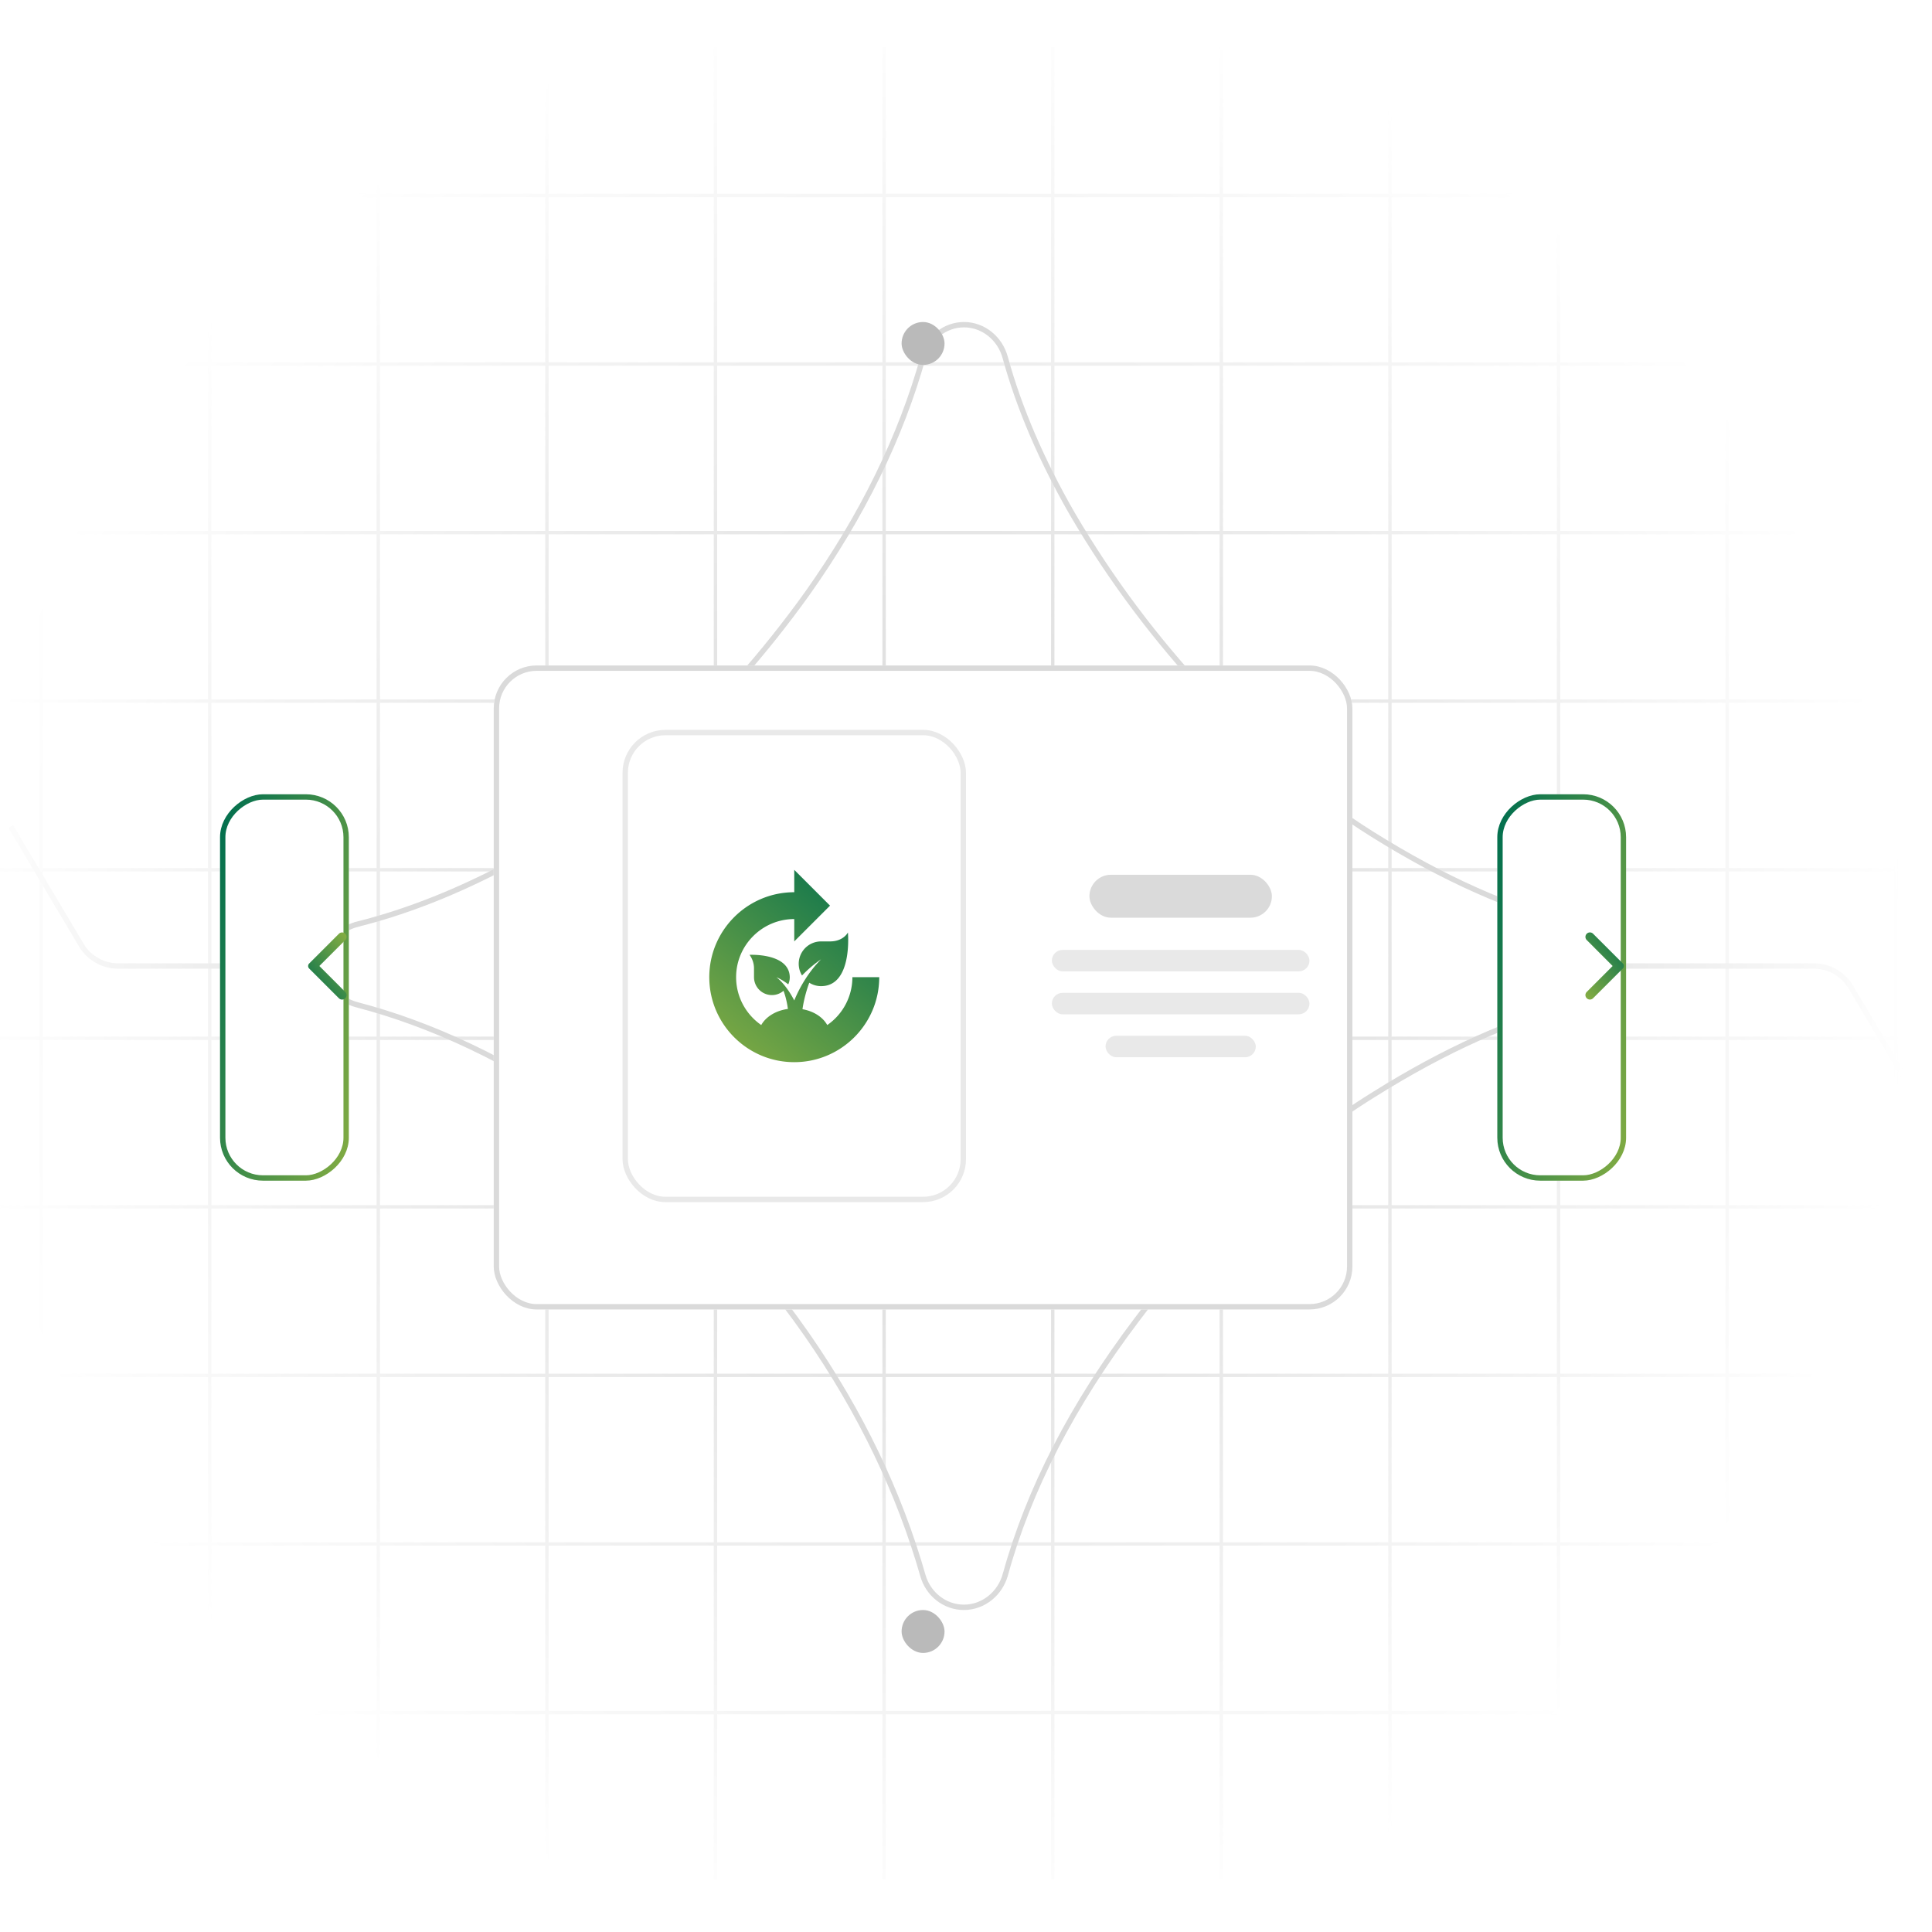 <svg width="360" height="360" fill="none" xmlns="http://www.w3.org/2000/svg"><g clip-path="url(#a)"><mask id="b" style="mask-type:alpha" maskUnits="userSpaceOnUse" x="-60" y="-10" width="480" height="380"><rect x="-60" y="-10" width="480" height="380" rx="16" fill="#D9D9D9"/></mask><g mask="url(#b)"><path fill-rule="evenodd" clip-rule="evenodd" d="M566.883 319.427v-.63H542.07v-30.784h24.813v-.63H542.07v-30.784h24.813v-.63H542.07v-30.777h24.813v-.63H542.07v-30.776h24.813v-.63H542.07V162.38h24.813v-.63H542.07v-30.792h24.813v-.63H542.07V99.56h24.813v-.63H542.07V68.146h24.813v-.63H542.07V36.739h24.813v-.63H542.07V8.781h-.63V36.11h-30.792V8.781h-.63V36.11h-30.784V8.781h-.63V36.11h-30.792V8.781h-.63V36.11h-30.776V8.781h-.63V36.11h-30.792V8.781h-.63V36.11h-30.792V8.781h-.63V36.11h-30.784V8.781h-.63V36.11h-30.791V8.781h-.631V36.11h-30.784V8.781h-.63V36.11h-30.791V8.781h-.631V36.11h-30.783V8.781h-.631V36.11h-30.791V8.781h-.63V36.11h-30.792V8.781h-.63V36.11h-30.776V8.781h-.631V36.11H70.805V8.781h-.63V36.11H39.39V8.781h-.63V36.11H7.968V8.781h-.63V36.11h-30.792V8.781h-.63V36.11h-30.784V8.781h-.63V36.11H-86.29V8.781h-.63V36.11h-30.784V8.781h-.63V36.11h-30.792V8.781h-.63V36.11h-56.243v.63h56.243v30.777h-56.243v.63h56.243V98.93h-56.243v.63h56.243v30.768h-56.243v.63h56.243v30.792h-56.243v.63h56.243v30.776h-56.243v.63h56.243v30.776h-56.243v.63h56.243v30.777h-56.243v.63h56.243v30.784h-56.243v.63h56.243v30.784h-56.243v.63h56.243v30.787h.63v-30.787h30.792v30.787h.63v-30.787h30.784v30.787h.63v-30.787h30.791v30.787h.63v-30.787h30.785v30.787h.63v-30.787H7.339v30.787h.63v-30.787H38.76v30.787h.63v-30.787h30.784v30.787h.63v-30.787h30.792v30.787h.631v-30.787h30.776v30.787h.63v-30.787h30.792v30.787h.63v-30.787h30.791v30.787h.631v-30.787h30.783v30.787h.631v-30.787h30.791v30.787h.63v-30.787h30.784v30.787h.631v-30.787h30.791v30.787h.63v-30.787h30.784v30.787h.63v-30.787h30.792v30.787h.63v-30.787h30.792v30.787h.63v-30.787h30.776v30.787h.63v-30.787h30.792v30.787h.63v-30.787h30.784v30.787h.63v-30.787h30.792v30.787h.63v-30.787h24.813Zm-716.008-.63h30.792v-30.784h-30.792v30.784Zm0-31.414h30.792v-30.784h-30.792v30.784Zm0-31.414h30.792v-30.777h-30.792v30.777Zm0-31.407h30.792v-30.776h-30.792v30.776Zm0-31.406h30.792V162.38h-30.792v30.776Zm0-31.406h30.792v-30.792h-30.792v30.792Zm0-31.422h30.792V99.56h-30.792v30.768Zm0-31.398h30.792V68.146h-30.792V98.93Zm0-31.414h30.792V36.739h-30.792v30.777Zm31.422 0V36.739h30.784v30.777h-30.784Zm0 31.414V68.146h30.784V98.93h-30.784Zm0 31.398V99.56h30.784v30.768h-30.784Zm0 31.422v-30.792h30.784v30.792h-30.784Zm0 31.406V162.38h30.784v30.776h-30.784Zm0 31.406v-30.776h30.784v30.776h-30.784Zm0 31.407v-30.777h30.784v30.777h-30.784Zm0 31.414v-30.784h30.784v30.784h-30.784Zm0 31.414v-30.784h30.784v30.784h-30.784Zm31.414 0h30.791v-30.784h-30.791v30.784Zm0-31.414h30.791v-30.784h-30.791v30.784Zm0-31.414h30.791v-30.777h-30.791v30.777Zm0-31.407h30.791v-30.776h-30.791v30.776Zm0-31.406h30.791V162.38h-30.791v30.776Zm0-31.406h30.791v-30.792h-30.791v30.792Zm0-31.422h30.791V99.56h-30.791v30.768Zm0-31.398h30.791V68.146h-30.791V98.93Zm0-31.414h30.791V36.739h-30.791v30.777Zm31.422 0V36.739h30.784v30.777h-30.784Zm0 31.414V68.146h30.784V98.93h-30.784Zm0 31.398V99.56h30.784v30.768h-30.784Zm0 31.422v-30.792h30.784v30.792h-30.784Zm0 31.406V162.38h30.784v30.776h-30.784Zm0 31.406v-30.776h30.784v30.776h-30.784Zm0 31.407v-30.777h30.784v30.777h-30.784Zm0 31.414v-30.784h30.784v30.784h-30.784Zm0 31.414v-30.784h30.784v30.784h-30.784Zm31.414 0H7.339v-30.784h-30.792v30.784Zm0-31.414H7.339v-30.784h-30.792v30.784Zm0-31.414H7.339v-30.777h-30.792v30.777Zm0-31.407H7.339v-30.776h-30.792v30.776Zm0-31.406H7.339V162.38h-30.792v30.776Zm0-31.406H7.339v-30.792h-30.792v30.792Zm0-31.422H7.339V99.56h-30.792v30.768Zm0-31.398H7.339V68.146h-30.792V98.93Zm0-31.414H7.339V36.739h-30.792v30.777Zm31.422 0V36.739H38.76v30.777H7.97Zm0 31.414V68.146H38.76V98.93H7.97Zm0 31.398V99.56H38.76v30.768H7.97Zm0 31.422v-30.792H38.76v30.792H7.97Zm0 31.406V162.38H38.76v30.776H7.97Zm0 31.406v-30.776H38.76v30.776H7.97Zm0 31.407v-30.777H38.76v30.777H7.97Zm0 31.414v-30.784H38.76v30.784H7.97Zm0 31.414v-30.784H38.76v30.784H7.97Zm31.422 0h30.783v-30.784H39.391v30.784Zm0-31.414h30.783v-30.784H39.391v30.784Zm0-31.414h30.783v-30.777H39.391v30.777Zm0-31.407h30.783v-30.776H39.391v30.776Zm0-31.406h30.783V162.38H39.391v30.776Zm0-31.406h30.783v-30.792H39.391v30.792Zm0-31.422h30.783V99.56H39.391v30.768Zm0-31.398h30.783V68.146H39.391V98.93Zm0-31.414h30.783V36.739H39.391v30.777Zm31.414 0V36.739h30.791v30.777H70.805Zm0 31.414V68.146h30.791V98.93H70.805Zm0 31.398V99.56h30.791v30.768H70.805Zm0 31.422v-30.792h30.791v30.792H70.805Zm0 31.406V162.38h30.791v30.776H70.805Zm0 31.406v-30.776h30.791v30.776H70.805Zm0 31.407v-30.777h30.791v30.777H70.805Zm0 31.414v-30.784h30.791v30.784H70.805Zm0 31.414v-30.784h30.791v30.784H70.805Zm31.422 0h30.776v-30.784h-30.776v30.784Zm0-31.414h30.776v-30.784h-30.776v30.784Zm0-31.414h30.776v-30.777h-30.776v30.777Zm0-31.407h30.776v-30.776h-30.776v30.776Zm0-31.406h30.776V162.38h-30.776v30.776Zm0-31.406h30.776v-30.792h-30.776v30.792Zm0-31.422h30.776V99.56h-30.776v30.768Zm0-31.398h30.776V68.146h-30.776V98.93Zm0-31.414h30.776V36.739h-30.776v30.777Zm31.406 0V36.739h30.792v30.777h-30.792Zm0 31.414V68.146h30.792V98.93h-30.792Zm0 31.398V99.56h30.792v30.768h-30.792Zm0 31.422v-30.792h30.792v30.792h-30.792Zm0 31.406V162.38h30.792v30.776h-30.792Zm0 31.406v-30.776h30.792v30.776h-30.792Zm0 31.407v-30.777h30.792v30.777h-30.792Zm0 31.414v-30.784h30.792v30.784h-30.792Zm0 31.414v-30.784h30.792v30.784h-30.792Zm31.422 0h30.791v-30.784h-30.791v30.784Zm0-31.414h30.791v-30.784h-30.791v30.784Zm0-31.414h30.791v-30.777h-30.791v30.777Zm0-31.407h30.791v-30.776h-30.791v30.776Zm0-31.406h30.791V162.38h-30.791v30.776Zm0-31.406h30.791v-30.792h-30.791v30.792Zm0-31.422h30.791V99.56h-30.791v30.768Zm0-31.398h30.791V68.146h-30.791V98.93Zm0-31.414h30.791V36.739h-30.791v30.777Zm31.422 0V36.739h30.783v30.777h-30.783Zm0 31.414V68.146h30.783V98.93h-30.783Zm0 31.398V99.56h30.783v30.768h-30.783Zm0 31.422v-30.792h30.783v30.792h-30.783Zm0 31.406V162.38h30.783v30.776h-30.783Zm0 31.406v-30.776h30.783v30.776h-30.783Zm0 31.407v-30.777h30.783v30.777h-30.783Zm0 31.414v-30.784h30.783v30.784h-30.783Zm0 31.414v-30.784h30.783v30.784h-30.783Zm31.414 0h30.791v-30.784h-30.791v30.784Zm0-31.414h30.791v-30.784h-30.791v30.784Zm0-31.414h30.791v-30.777h-30.791v30.777Zm0-31.407h30.791v-30.776h-30.791v30.776Zm0-31.406h30.791V162.38h-30.791v30.776Zm0-31.406h30.791v-30.792h-30.791v30.792Zm0-31.422h30.791V99.56h-30.791v30.768Zm0-31.398h30.791V68.146h-30.791V98.93Zm0-31.414h30.791V36.739h-30.791v30.777Zm31.421 0V36.739h30.784v30.777h-30.784Zm0 31.414V68.146h30.784V98.93h-30.784Zm0 31.398V99.56h30.784v30.768h-30.784Zm0 31.422v-30.792h30.784v30.792h-30.784Zm0 31.406V162.38h30.784v30.776h-30.784Zm0 31.406v-30.776h30.784v30.776h-30.784Zm0 31.407v-30.777h30.784v30.777h-30.784Zm0 31.414v-30.784h30.784v30.784h-30.784Zm0 31.414v-30.784h30.784v30.784h-30.784Zm31.415 0h30.791v-30.784h-30.791v30.784Zm0-31.414h30.791v-30.784h-30.791v30.784Zm0-31.414h30.791v-30.777h-30.791v30.777Zm0-31.407h30.791v-30.776h-30.791v30.776Zm0-31.406h30.791V162.38h-30.791v30.776Zm0-31.406h30.791v-30.792h-30.791v30.792Zm0-31.422h30.791V99.56h-30.791v30.768Zm0-31.398h30.791V68.146h-30.791V98.93Zm0-31.414h30.791V36.739h-30.791v30.777Zm31.421 0V36.739h30.784v30.777h-30.784Zm0 31.414V68.146h30.784V98.93h-30.784Zm0 31.398V99.56h30.784v30.768h-30.784Zm0 31.422v-30.792h30.784v30.792h-30.784Zm0 31.406V162.38h30.784v30.776h-30.784Zm0 31.406v-30.776h30.784v30.776h-30.784Zm0 31.407v-30.777h30.784v30.777h-30.784Zm0 31.414v-30.784h30.784v30.784h-30.784Zm0 31.414v-30.784h30.784v30.784h-30.784Zm31.414 0h30.792v-30.784h-30.792v30.784Zm0-31.414h30.792v-30.784h-30.792v30.784Zm0-31.414h30.792v-30.777h-30.792v30.777Zm0-31.407h30.792v-30.776h-30.792v30.776Zm0-31.406h30.792V162.38h-30.792v30.776Zm0-31.406h30.792v-30.792h-30.792v30.792Zm0-31.422h30.792V99.56h-30.792v30.768Zm0-31.398h30.792V68.146h-30.792V98.93Zm0-31.414h30.792V36.739h-30.792v30.777Zm31.422 0V36.739h30.792v30.777h-30.792Zm0 31.414V68.146h30.792V98.93h-30.792Zm0 31.398V99.56h30.792v30.768h-30.792Zm0 31.422v-30.792h30.792v30.792h-30.792Zm0 31.406V162.38h30.792v30.776h-30.792Zm0 31.406v-30.776h30.792v30.776h-30.792Zm0 31.407v-30.777h30.792v30.777h-30.792Zm0 31.414v-30.784h30.792v30.784h-30.792Zm0 31.414v-30.784h30.792v30.784h-30.792Zm31.422 0h30.776v-30.784h-30.776v30.784Zm0-31.414h30.776v-30.784h-30.776v30.784Zm0-31.414h30.776v-30.777h-30.776v30.777Zm0-31.407h30.776v-30.776h-30.776v30.776Zm0-31.406h30.776V162.38h-30.776v30.776Zm0-31.406h30.776v-30.792h-30.776v30.792Zm0-31.422h30.776V99.56h-30.776v30.768Zm0-31.398h30.776V68.146h-30.776V98.93Zm0-31.414h30.776V36.739h-30.776v30.777Zm31.406 0V36.739h30.792v30.777h-30.792Zm0 31.414V68.146h30.792V98.93h-30.792Zm0 31.398V99.56h30.792v30.768h-30.792Zm0 31.422v-30.792h30.792v30.792h-30.792Zm0 31.406V162.38h30.792v30.776h-30.792Zm0 31.406v-30.776h30.792v30.776h-30.792Zm0 31.407v-30.777h30.792v30.777h-30.792Zm0 31.414v-30.784h30.792v30.784h-30.792Zm0 31.414v-30.784h30.792v30.784h-30.792Zm31.422 0h30.784v-30.784h-30.784v30.784Zm0-31.414h30.784v-30.784h-30.784v30.784Zm0-31.414h30.784v-30.777h-30.784v30.777Zm0-31.407h30.784v-30.776h-30.784v30.776Zm0-31.406h30.784V162.38h-30.784v30.776Zm0-31.406h30.784v-30.792h-30.784v30.792Zm0-31.422h30.784V99.56h-30.784v30.768Zm0-31.398h30.784V68.146h-30.784V98.93Zm0-31.414h30.784V36.739h-30.784v30.777Zm31.414 0V36.739h30.792v30.777h-30.792Zm0 31.414V68.146h30.792V98.93h-30.792Zm0 31.398V99.56h30.792v30.768h-30.792Zm0 31.422v-30.792h30.792v30.792h-30.792Zm0 31.406V162.38h30.792v30.776h-30.792Zm0 31.406v-30.776h30.792v30.776h-30.792Zm0 31.407v-30.777h30.792v30.777h-30.792Zm0 31.414v-30.784h30.792v30.784h-30.792Zm0 31.414v-30.784h30.792v30.784h-30.792Z" fill="url(#c)"/><path d="m2 154 13.14 22.09a8 8 0 0 0 6.876 3.91H60M358 206l-13.141-22.09a8 8 0 0 0-6.875-3.91H300" stroke="#BABABA"/><path fill="url(#d)" d="M-105.117-44h559v450h-559z"/></g><path d="M187.331 293.41c-.971 3.534-4.098 6.09-7.727 6.09-3.559 0-6.645-2.458-7.63-5.907-4.429-15.512-11.619-30.451-21.563-44.815l-.001-.001c-11.491-16.506-25.284-30.3-41.377-41.376l-.001-.001c-14.328-9.794-28.514-16.528-42.555-20.187-3.46-.902-5.977-3.94-5.977-7.478 0-3.577 2.573-6.638 6.082-7.518l-.122-.485.122.485c8.42-2.113 17.03-5.413 25.832-9.896l.004-.002c10.872-5.646 21.321-12.856 31.349-21.63l.008-.008c9.818-8.982 18.695-19.009 26.631-30.077l.002-.002c10.256-14.47 17.47-29.19 21.631-44.16.96-3.458 4.031-5.942 7.586-5.942 3.607 0 6.708 2.56 7.672 6.077 2.604 9.498 6.801 19.264 12.582 29.297l.002.003c7.103 12.116 15.562 23.396 25.378 33.839 9.609 10.444 19.746 19.015 30.412 25.708h.001c13.247 8.301 25.839 13.926 37.776 16.857 3.481.855 6.052 3.875 6.052 7.414 0 3.534-2.562 6.55-6.034 7.416-11.767 2.937-24.261 8.555-37.48 16.84-15.897 9.83-30.627 23.835-44.198 41.999-11.945 15.804-20.103 31.624-24.457 47.46Z" stroke="#DADADA"/><g filter="url(#e)"><rect x="100" y="120" width="160" height="120" rx="8" fill="#fff"/><rect x="100.5" y="120.5" width="159" height="119" rx="7.5" stroke="#DADADA"/></g><g filter="url(#f)"><rect x="49" y="216" width="72" height="24" rx="8" transform="rotate(-90 49 216)" fill="#fff"/><rect x="49.5" y="215.5" width="71" height="23" rx="7.5" transform="rotate(-90 49.5 215.5)" stroke="url(#g)"/></g><g filter="url(#h)"><rect x="287" y="216" width="72" height="24" rx="8" transform="rotate(-90 287 216)" fill="#fff"/><rect x="287.5" y="215.5" width="71" height="23" rx="7.5" transform="rotate(-90 287.5 215.5)" stroke="url(#i)"/></g><rect x="203" y="163" width="34" height="8" rx="4" fill="#DADADA"/><rect x="196" y="177" width="48" height="4" rx="2" fill="#E9E9E9"/><rect x="196" y="185" width="48" height="4" rx="2" fill="#E9E9E9"/><rect x="206" y="193" width="28" height="4" rx="2" fill="#E9E9E9"/><rect x="116.5" y="136.5" width="63" height="87" rx="7.5" fill="#fff" stroke="#E9E9E9"/><path d="M64.332 173.993a.832.832 0 0 0-1.18 0l-5.54 5.54c-.26.26-.26.68 0 .94l5.54 5.54a.834.834 0 1 0 1.18-1.18l-4.826-4.834 4.833-4.833a.83.83 0 0 0-.007-1.173Z" fill="url(#j)"/><path d="M295.668 186.007a.832.832 0 0 0 1.18 0l5.54-5.54c.26-.26.26-.68 0-.94l-5.54-5.54a.834.834 0 1 0-1.18 1.18l4.826 4.834-4.833 4.833a.83.83 0 0 0 .007 1.173Z" fill="url(#k)"/><g filter="url(#l)"><rect x="184" y="304" width="8" height="8" rx="4" transform="rotate(-180 184 304)" fill="#BABABA"/></g><g filter="url(#m)"><rect x="184" y="64" width="8" height="8" rx="4" transform="rotate(-180 184 64)" fill="#BABABA"/></g><path d="M149.447 181.769a4.168 4.168 0 0 1 3.55-6.35h1.667c2.517 0 3.333-1.666 3.333-1.666s.917 10-5 10a4.099 4.099 0 0 1-2.2-.634c-.4 1.067-.983 2.934-1.266 4.934 2.1.366 3.8 1.483 4.616 2.95a10.841 10.841 0 0 0 4.684-8.917h5c0 8.733-7.1 15.833-15.834 15.833-8.733 0-15.833-7.1-15.833-15.833s7.1-15.833 15.833-15.833v-4.167l6.667 6.667-6.667 6.666v-4.166c-5.966 0-10.833 4.866-10.833 10.833 0 3.683 1.85 6.95 4.683 8.917.85-1.534 2.717-2.7 4.967-3-.15-1.15-.433-2.367-.817-3.384-.583.5-1.333.8-2.166.8a3.343 3.343 0 0 1-3.334-3.333v-1.65c0-.933-.316-1.817-.833-2.517 0 0 7.417-.383 7.5 4.167 0 .483-.1.933-.283 1.333-.7-.533-1.434-1-2.217-1.333.967.717 2.283 2.283 3.333 4.333 1.117-2.7 2.8-5.45 5-7.666a22.389 22.389 0 0 0-3.55 3.016Z" fill="url(#n)"/></g><defs><linearGradient id="g" x1="109.514" y1="214.148" x2="97.853" y2="263.255" gradientUnits="userSpaceOnUse"><stop stop-color="#04704E"/><stop offset="1" stop-color="#ADC03F"/></linearGradient><linearGradient id="i" x1="347.514" y1="214.148" x2="335.853" y2="263.255" gradientUnits="userSpaceOnUse"><stop stop-color="#04704E"/><stop offset="1" stop-color="#ADC03F"/></linearGradient><linearGradient id="j" x1="58.56" y1="187.223" x2="71.763" y2="176.615" gradientUnits="userSpaceOnUse"><stop stop-color="#04704E"/><stop offset="1" stop-color="#ADC03F"/></linearGradient><linearGradient id="k" x1="301.44" y1="172.777" x2="288.237" y2="183.385" gradientUnits="userSpaceOnUse"><stop stop-color="#04704E"/><stop offset="1" stop-color="#ADC03F"/></linearGradient><linearGradient id="n" x1="158.779" y1="159.321" x2="120.935" y2="206.267" gradientUnits="userSpaceOnUse"><stop stop-color="#04704E"/><stop offset="1" stop-color="#ADC03F"/></linearGradient><filter id="e" x="76" y="108" width="192" height="152" filterUnits="userSpaceOnUse" color-interpolation-filters="sRGB"><feFlood flood-opacity="0" result="BackgroundImageFix"/><feColorMatrix in="SourceAlpha" values="0 0 0 0 0 0 0 0 0 0 0 0 0 0 0 0 0 0 127 0" result="hardAlpha"/><feOffset dx="-8" dy="4"/><feGaussianBlur stdDeviation="8"/><feComposite in2="hardAlpha" operator="out"/><feColorMatrix values="0 0 0 0 0 0 0 0 0 0 0 0 0 0 0 0 0 0 0.04 0"/><feBlend in2="BackgroundImageFix" result="effect1_dropShadow_16729_2491"/><feBlend in="SourceGraphic" in2="effect1_dropShadow_16729_2491" result="shape"/></filter><filter id="f" x="25" y="132" width="56" height="104" filterUnits="userSpaceOnUse" color-interpolation-filters="sRGB"><feFlood flood-opacity="0" result="BackgroundImageFix"/><feColorMatrix in="SourceAlpha" values="0 0 0 0 0 0 0 0 0 0 0 0 0 0 0 0 0 0 127 0" result="hardAlpha"/><feOffset dx="-8" dy="4"/><feGaussianBlur stdDeviation="8"/><feComposite in2="hardAlpha" operator="out"/><feColorMatrix values="0 0 0 0 0 0 0 0 0 0 0 0 0 0 0 0 0 0 0.04 0"/><feBlend in2="BackgroundImageFix" result="effect1_dropShadow_16729_2491"/><feBlend in="SourceGraphic" in2="effect1_dropShadow_16729_2491" result="shape"/></filter><filter id="h" x="263" y="132" width="56" height="104" filterUnits="userSpaceOnUse" color-interpolation-filters="sRGB"><feFlood flood-opacity="0" result="BackgroundImageFix"/><feColorMatrix in="SourceAlpha" values="0 0 0 0 0 0 0 0 0 0 0 0 0 0 0 0 0 0 127 0" result="hardAlpha"/><feOffset dx="-8" dy="4"/><feGaussianBlur stdDeviation="8"/><feComposite in2="hardAlpha" operator="out"/><feColorMatrix values="0 0 0 0 0 0 0 0 0 0 0 0 0 0 0 0 0 0 0.04 0"/><feBlend in2="BackgroundImageFix" result="effect1_dropShadow_16729_2491"/><feBlend in="SourceGraphic" in2="effect1_dropShadow_16729_2491" result="shape"/></filter><filter id="l" x="152" y="284" width="40" height="40" filterUnits="userSpaceOnUse" color-interpolation-filters="sRGB"><feFlood flood-opacity="0" result="BackgroundImageFix"/><feColorMatrix in="SourceAlpha" values="0 0 0 0 0 0 0 0 0 0 0 0 0 0 0 0 0 0 127 0" result="hardAlpha"/><feOffset dx="-8" dy="4"/><feGaussianBlur stdDeviation="8"/><feComposite in2="hardAlpha" operator="out"/><feColorMatrix values="0 0 0 0 0 0 0 0 0 0 0 0 0 0 0 0 0 0 0.04 0"/><feBlend in2="BackgroundImageFix" result="effect1_dropShadow_16729_2491"/><feBlend in="SourceGraphic" in2="effect1_dropShadow_16729_2491" result="shape"/></filter><filter id="m" x="152" y="44" width="40" height="40" filterUnits="userSpaceOnUse" color-interpolation-filters="sRGB"><feFlood flood-opacity="0" result="BackgroundImageFix"/><feColorMatrix in="SourceAlpha" values="0 0 0 0 0 0 0 0 0 0 0 0 0 0 0 0 0 0 127 0" result="hardAlpha"/><feOffset dx="-8" dy="4"/><feGaussianBlur stdDeviation="8"/><feComposite in2="hardAlpha" operator="out"/><feColorMatrix values="0 0 0 0 0 0 0 0 0 0 0 0 0 0 0 0 0 0 0.04 0"/><feBlend in2="BackgroundImageFix" result="effect1_dropShadow_16729_2491"/><feBlend in="SourceGraphic" in2="effect1_dropShadow_16729_2491" result="shape"/></filter><radialGradient id="c" cx="0" cy="0" r="1" gradientUnits="userSpaceOnUse" gradientTransform="rotate(-76.379 225.974 -3.527) scale(335.222 181322)"><stop stop-color="#D2D2D2"/><stop offset=".408" stop-color="#D2D2D2"/></radialGradient><radialGradient id="d" cx="0" cy="0" r="1" gradientUnits="userSpaceOnUse" gradientTransform="matrix(0 182 -182 0 174.383 181)"><stop stop-color="#fff" stop-opacity="0"/><stop offset="1" stop-color="#fff"/></radialGradient><clipPath id="a"><path fill="#fff" d="M0 0h360v360H0z"/></clipPath></defs></svg>
